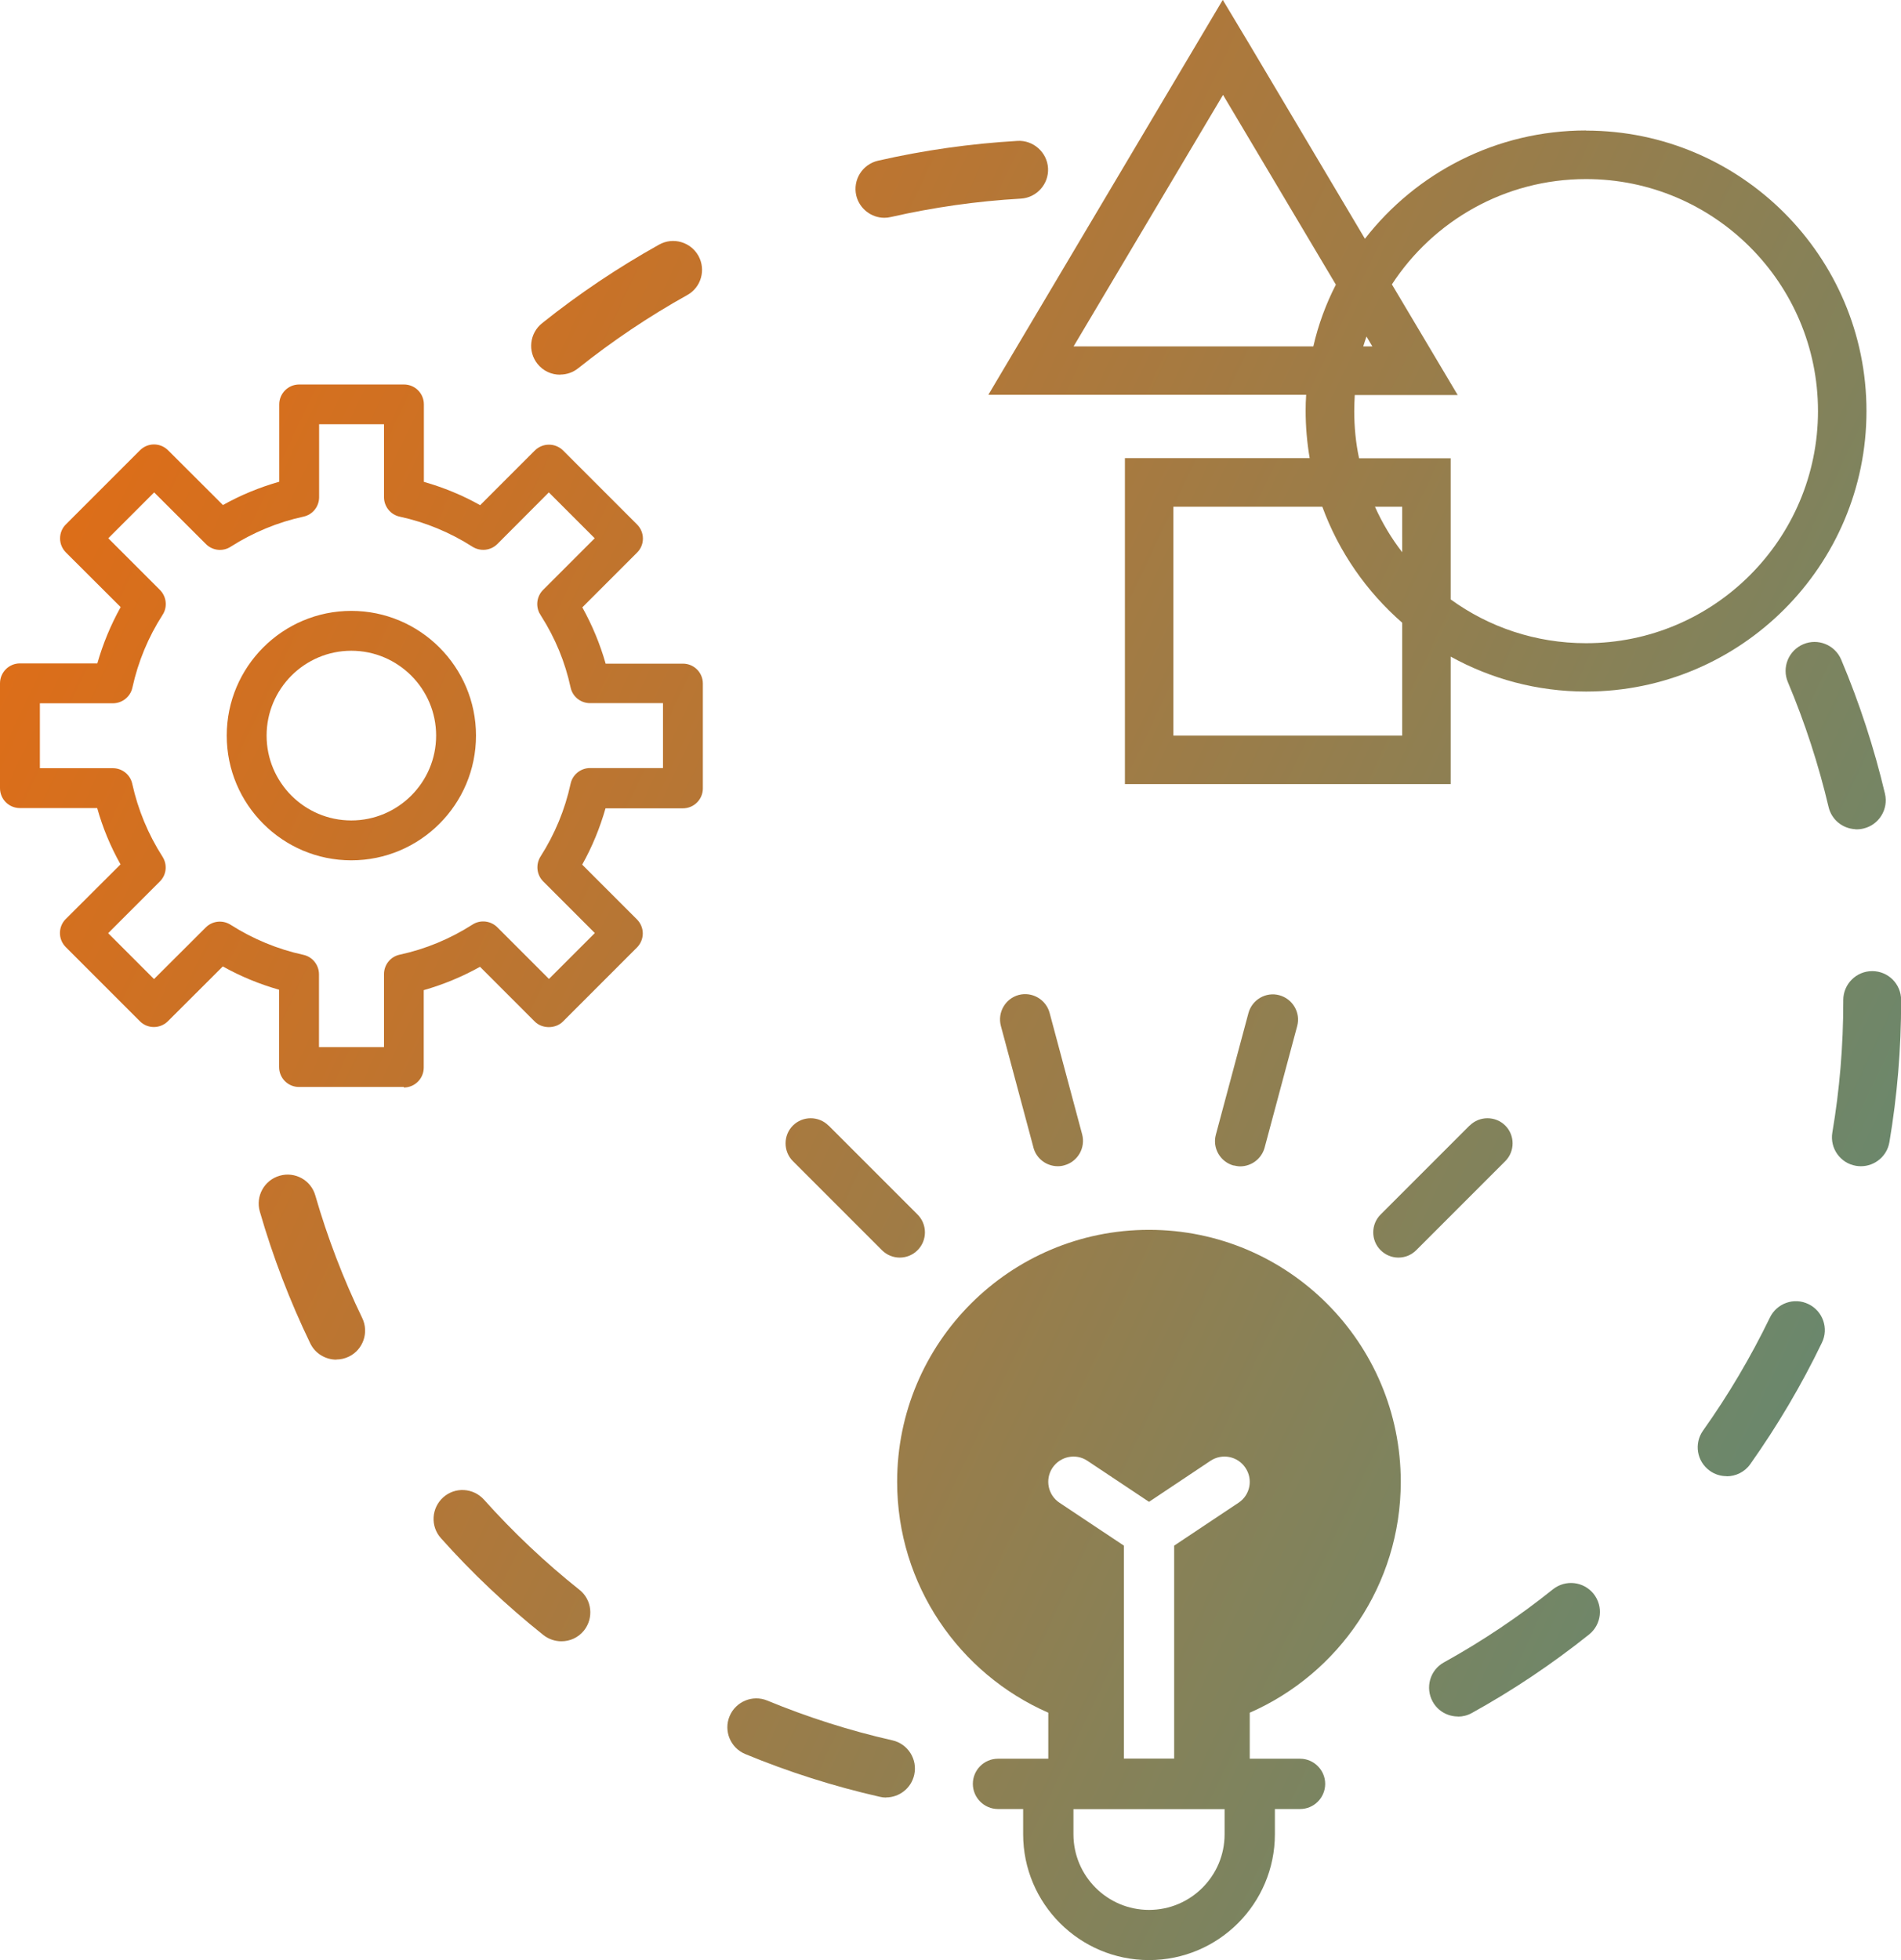 <svg xmlns="http://www.w3.org/2000/svg" xmlns:xlink="http://www.w3.org/1999/xlink" id="Ebene_2" viewBox="0 0 145.89 150.4"><defs><style>      .cls-1 {        fill: url(#Unbenannter_Verlauf_77-4);      }      .cls-2 {        fill: url(#Unbenannter_Verlauf_77-5);      }      .cls-3 {        fill: url(#Unbenannter_Verlauf_77-2);      }      .cls-4 {        fill: url(#Unbenannter_Verlauf_77-3);      }      .cls-5 {        fill: url(#Unbenannter_Verlauf_77-8);      }      .cls-6 {        fill: url(#Unbenannter_Verlauf_77-9);      }      .cls-7 {        fill: url(#Unbenannter_Verlauf_77-6);      }      .cls-8 {        fill: url(#Unbenannter_Verlauf_77-7);      }      .cls-9 {        fill: url(#Unbenannter_Verlauf_77);      }    </style><linearGradient id="Unbenannter_Verlauf_77" data-name="Unbenannter Verlauf 77" x1="-54.93" y1="48.7" x2="893.54" y2="497.52" gradientUnits="userSpaceOnUse"><stop offset="0" stop-color="#f60"></stop><stop offset=".07" stop-color="#cd7124"></stop><stop offset=".22" stop-color="#528d7e"></stop><stop offset=".24" stop-color="#43918a"></stop><stop offset=".38" stop-color="#3d86b6"></stop><stop offset=".61" stop-color="#9d0b51"></stop><stop offset=".81" stop-color="#ab2320"></stop><stop offset="1" stop-color="#ffb6ac"></stop></linearGradient><linearGradient id="Unbenannter_Verlauf_77-2" data-name="Unbenannter Verlauf 77" x1="-43.47" y1="24.49" x2="904.99" y2="473.31" xlink:href="#Unbenannter_Verlauf_77"></linearGradient><linearGradient id="Unbenannter_Verlauf_77-3" data-name="Unbenannter Verlauf 77" x1="-40.45" y1="18.11" x2="908.01" y2="466.93" xlink:href="#Unbenannter_Verlauf_77"></linearGradient><linearGradient id="Unbenannter_Verlauf_77-4" data-name="Unbenannter Verlauf 77" x1="-41.03" y1="19.33" x2="907.44" y2="468.15" xlink:href="#Unbenannter_Verlauf_77"></linearGradient><linearGradient id="Unbenannter_Verlauf_77-5" data-name="Unbenannter Verlauf 77" x1="-49.28" y1="36.76" x2="899.19" y2="485.58" xlink:href="#Unbenannter_Verlauf_77"></linearGradient><linearGradient id="Unbenannter_Verlauf_77-6" data-name="Unbenannter Verlauf 77" x1="-64.18" y1="68.24" x2="884.29" y2="517.07" xlink:href="#Unbenannter_Verlauf_77"></linearGradient><linearGradient id="Unbenannter_Verlauf_77-7" data-name="Unbenannter Verlauf 77" x1="-20.14" y1="-24.81" x2="928.32" y2="424.01" xlink:href="#Unbenannter_Verlauf_77"></linearGradient><linearGradient id="Unbenannter_Verlauf_77-8" data-name="Unbenannter Verlauf 77" x1="-41.73" y1="20.8" x2="906.74" y2="469.62" xlink:href="#Unbenannter_Verlauf_77"></linearGradient><linearGradient id="Unbenannter_Verlauf_77-9" data-name="Unbenannter Verlauf 77" x1="-42.94" y1="23.36" x2="905.53" y2="472.18" xlink:href="#Unbenannter_Verlauf_77"></linearGradient></defs><g id="Ebene_3"><g><path class="cls-9" d="M88.18,94.36c-10.67,0-19.33,8.66-19.33,19.33,0,7.92,4.77,14.73,11.6,17.72v5.47h15.46v-5.47c6.82-2.99,11.59-9.8,11.59-17.72,0-10.67-8.65-19.33-19.32-19.33ZM95.05,115.3l-4.94,3.29v16.36h-3.86v-16.36l-4.94-3.29c-.89-.59-1.13-1.79-.54-2.68.6-.89,1.8-1.13,2.68-.54l4.73,3.15,4.72-3.15c.89-.59,2.09-.35,2.68.54.6.89.36,2.09-.53,2.68Z"></path><path class="cls-3" d="M79.31,88.05c.23.86,1.01,1.43,1.87,1.43.17,0,.33-.02.5-.07,1.03-.28,1.64-1.34,1.37-2.37l-2.5-9.33c-.28-1.03-1.34-1.64-2.37-1.37-1.03.28-1.64,1.34-1.37,2.37l2.5,9.33Z"></path><path class="cls-4" d="M94.68,89.42c.17.04.34.07.5.07.85,0,1.63-.57,1.87-1.43l2.5-9.33c.28-1.03-.34-2.09-1.37-2.37-1.03-.28-2.09.34-2.37,1.37l-2.5,9.33c-.28,1.03.34,2.09,1.37,2.37Z"></path><path class="cls-1" d="M112.78,86.36l-6.83,6.83c-.75.75-.75,1.98,0,2.73.38.38.87.57,1.37.57s.99-.19,1.37-.57l6.83-6.83c.75-.75.75-1.98,0-2.73-.75-.75-1.98-.75-2.73,0Z"></path><path class="cls-2" d="M63.58,86.36c-.75-.75-1.98-.75-2.73,0-.75.75-.75,1.98,0,2.73l6.83,6.83c.38.38.87.57,1.37.57s.99-.19,1.37-.57c.75-.75.75-1.98,0-2.73l-6.83-6.83Z"></path><path class="cls-7" d="M86.25,134.94h-9.66c-1.07,0-1.93.87-1.93,1.93s.87,1.93,1.93,1.93h1.93v1.93c0,5.33,4.33,9.66,9.66,9.66s9.66-4.33,9.66-9.66v-1.93h1.93c1.07,0,1.93-.87,1.93-1.93s-.87-1.93-1.93-1.93h-9.66M93.98,140.74c0,3.2-2.6,5.8-5.8,5.8s-5.8-2.6-5.8-5.8v-1.93h11.6v1.93Z"></path><path class="cls-8" d="M121.72,10.01c-6.89,0-13.04,3.25-16.97,8.31l-8.87-14.93-2.04-3.4-17.99,30.3h24.39c-.03.42-.04.82-.04,1.24,0,1.23.11,2.45.31,3.62h-14.18v25.01h25v-9.78c3.08,1.7,6.62,2.68,10.39,2.68,11.87,0,21.52-9.65,21.52-21.52s-9.66-21.52-21.52-21.52ZM104.87,25.82l.45.76h-.7c.08-.26.16-.51.25-.76ZM95.29,26.58h-12.9s11.47-19.3,11.47-19.3l8.66,14.56c-.76,1.48-1.35,3.07-1.73,4.74h-5.49ZM107.61,56.44h-17.56v-17.56h11.43c1.27,3.47,3.4,6.52,6.13,8.9v8.66ZM107.61,42.37c-.83-1.07-1.53-2.24-2.09-3.49h2.09v3.49ZM121.72,49.35c-3.88,0-7.47-1.24-10.39-3.36v-10.83h-7.03c-.25-1.17-.37-2.38-.37-3.62,0-.42.02-.82.04-1.23h7.9l-5.05-8.49c3.17-4.86,8.66-8.08,14.9-8.08,9.82,0,17.8,7.98,17.8,17.8s-7.98,17.81-17.8,17.81Z"></path><path class="cls-5" d="M68,137.92c-.16,0-.33-.02-.49-.06-3.52-.8-6.99-1.9-10.32-3.28-1.13-.47-1.67-1.77-1.2-2.9.47-1.13,1.77-1.67,2.9-1.2,3.1,1.28,6.33,2.31,9.6,3.05,1.19.27,1.94,1.46,1.67,2.65-.23,1.03-1.15,1.73-2.16,1.73ZM111.89,131.7c-.78,0-1.54-.41-1.94-1.14-.59-1.07-.21-2.42.86-3.01,2.93-1.62,5.75-3.51,8.37-5.61.96-.76,2.35-.61,3.12.35.76.96.61,2.35-.35,3.12-2.82,2.25-5.84,4.28-8.99,6.02-.34.19-.71.28-1.07.28ZM43.08,125.93c-.48,0-.97-.16-1.38-.48-2.82-2.25-5.46-4.74-7.86-7.43-.82-.91-.74-2.31.17-3.13.91-.82,2.31-.74,3.13.17,2.24,2.5,4.7,4.83,7.33,6.92.96.76,1.11,2.16.35,3.12-.44.55-1.08.83-1.73.83ZM132.5,113.26c-.44,0-.89-.13-1.28-.41-1-.71-1.23-2.09-.52-3.09,1.95-2.74,3.67-5.66,5.13-8.67.53-1.1,1.86-1.57,2.96-1.03,1.1.53,1.57,1.86,1.03,2.96-1.56,3.24-3.41,6.37-5.5,9.32-.43.61-1.12.93-1.81.93ZM25.81,104.32c-.82,0-1.62-.46-2-1.25-1.57-3.25-2.87-6.65-3.87-10.11-.34-1.18.34-2.41,1.52-2.75,1.18-.34,2.41.34,2.74,1.52.93,3.22,2.14,6.38,3.6,9.4.53,1.1.07,2.43-1.03,2.96-.31.15-.64.22-.96.22ZM142.81,89.48c-.12,0-.25-.01-.37-.03-1.21-.2-2.02-1.35-1.82-2.55.56-3.29.84-6.67.84-10.04v-.13c0-1.22.99-2.22,2.22-2.22s2.22.99,2.22,2.22v.1c0,3.64-.3,7.26-.9,10.8-.18,1.08-1.12,1.85-2.18,1.85ZM142.37,63.62c-.96-.05-1.81-.72-2.04-1.71-.77-3.26-1.82-6.48-3.12-9.57-.48-1.13.05-2.43,1.18-2.91,1.13-.48,2.43.05,2.91,1.18,1.4,3.32,2.53,6.78,3.36,10.29.28,1.19-.46,2.39-1.65,2.67-.21.05-.42.07-.62.06ZM42.98,28.75c-.65,0-1.29-.28-1.73-.83-.77-.96-.61-2.35.35-3.12,2.81-2.25,5.84-4.28,8.98-6.03,1.07-.6,2.42-.21,3.02.86.59,1.07.21,2.42-.86,3.01-2.93,1.63-5.74,3.52-8.36,5.61-.41.33-.9.49-1.38.49ZM67.87,16.71c-1.01,0-1.92-.7-2.16-1.72-.27-1.19.47-2.38,1.67-2.66,3.5-.8,7.1-1.31,10.71-1.52,1.2-.07,2.27.87,2.34,2.09.07,1.22-.87,2.27-2.09,2.34-3.36.19-6.71.67-9.97,1.41-.17.04-.33.06-.5.06Z"></path><path class="cls-6" d="M30.99,83.4h-8.04c-.85,0-1.53-.68-1.53-1.53v-5.93c-1.5-.43-2.95-1.02-4.32-1.79l-4.21,4.2c-.6.6-1.57.6-2.16,0l-5.68-5.68c-.29-.29-.45-.68-.45-1.08s.16-.8.45-1.08l4.2-4.19c-.77-1.37-1.37-2.81-1.79-4.32H1.53c-.85,0-1.53-.68-1.53-1.53v-8.04c0-.84.68-1.53,1.53-1.53h5.94c.43-1.51,1.03-2.95,1.79-4.32l-4.2-4.19c-.29-.29-.45-.68-.45-1.08s.16-.8.45-1.08l5.68-5.68c.6-.6,1.56-.6,2.16,0l4.21,4.2c1.37-.77,2.82-1.36,4.32-1.79v-5.93c0-.84.68-1.53,1.53-1.53h8.04c.85,0,1.53.68,1.53,1.53v5.94c1.5.43,2.95,1.02,4.32,1.79l4.2-4.2c.6-.59,1.56-.59,2.16,0l5.68,5.68c.6.6.6,1.57,0,2.16l-4.2,4.2c.76,1.37,1.36,2.81,1.79,4.32h5.93c.85,0,1.53.68,1.53,1.53v8.04c0,.84-.68,1.53-1.53,1.53h-5.94c-.43,1.5-1.02,2.95-1.79,4.32l4.2,4.2c.29.29.45.68.45,1.08s-.16.79-.45,1.08l-5.68,5.68c-.57.57-1.59.57-2.16,0l-4.2-4.2c-1.37.76-2.81,1.36-4.32,1.79v5.94c0,.84-.68,1.53-1.53,1.53ZM24.49,80.34h4.98v-5.6c0-.72.5-1.34,1.2-1.49,1.99-.43,3.87-1.21,5.59-2.31.6-.39,1.4-.3,1.91.21l3.96,3.96,3.52-3.52-3.96-3.96c-.51-.51-.59-1.3-.21-1.91,1.1-1.72,1.88-3.6,2.31-5.59.15-.7.78-1.2,1.49-1.2h5.6v-4.98h-5.6c-.72,0-1.34-.5-1.49-1.2-.42-1.95-1.18-3.79-2.25-5.47-.03-.05-.06-.09-.08-.14,0,.01-.03-.05-.07-.11-.29-.59-.18-1.3.29-1.77l3.96-3.96-3.52-3.52-3.95,3.96c-.51.51-1.3.59-1.91.21-1.72-1.1-3.6-1.88-5.59-2.31-.7-.15-1.2-.78-1.2-1.49v-5.6h-4.98v5.6c0,.72-.5,1.34-1.2,1.49-1.98.43-3.86,1.21-5.59,2.31-.6.39-1.4.3-1.9-.21l-3.97-3.96-3.52,3.52,3.96,3.96c.51.51.6,1.31.21,1.91-1.1,1.71-1.88,3.59-2.32,5.59-.15.7-.78,1.2-1.49,1.2H3.06v4.98h5.6c.72,0,1.34.5,1.49,1.2.44,1.99,1.22,3.87,2.32,5.59.39.61.31,1.4-.21,1.91l-3.96,3.96,3.52,3.52,3.97-3.96c.51-.51,1.3-.59,1.9-.21,1.73,1.1,3.61,1.88,5.59,2.31.7.15,1.2.78,1.2,1.49v5.6ZM26.96,66.01c-5.27,0-9.56-4.29-9.56-9.57s4.29-9.57,9.56-9.57,9.57,4.29,9.57,9.57-4.29,9.57-9.57,9.57ZM26.96,49.93c-3.58,0-6.5,2.92-6.5,6.51s2.91,6.51,6.5,6.51,6.51-2.92,6.51-6.51-2.92-6.51-6.51-6.51Z"></path></g></g></svg>
